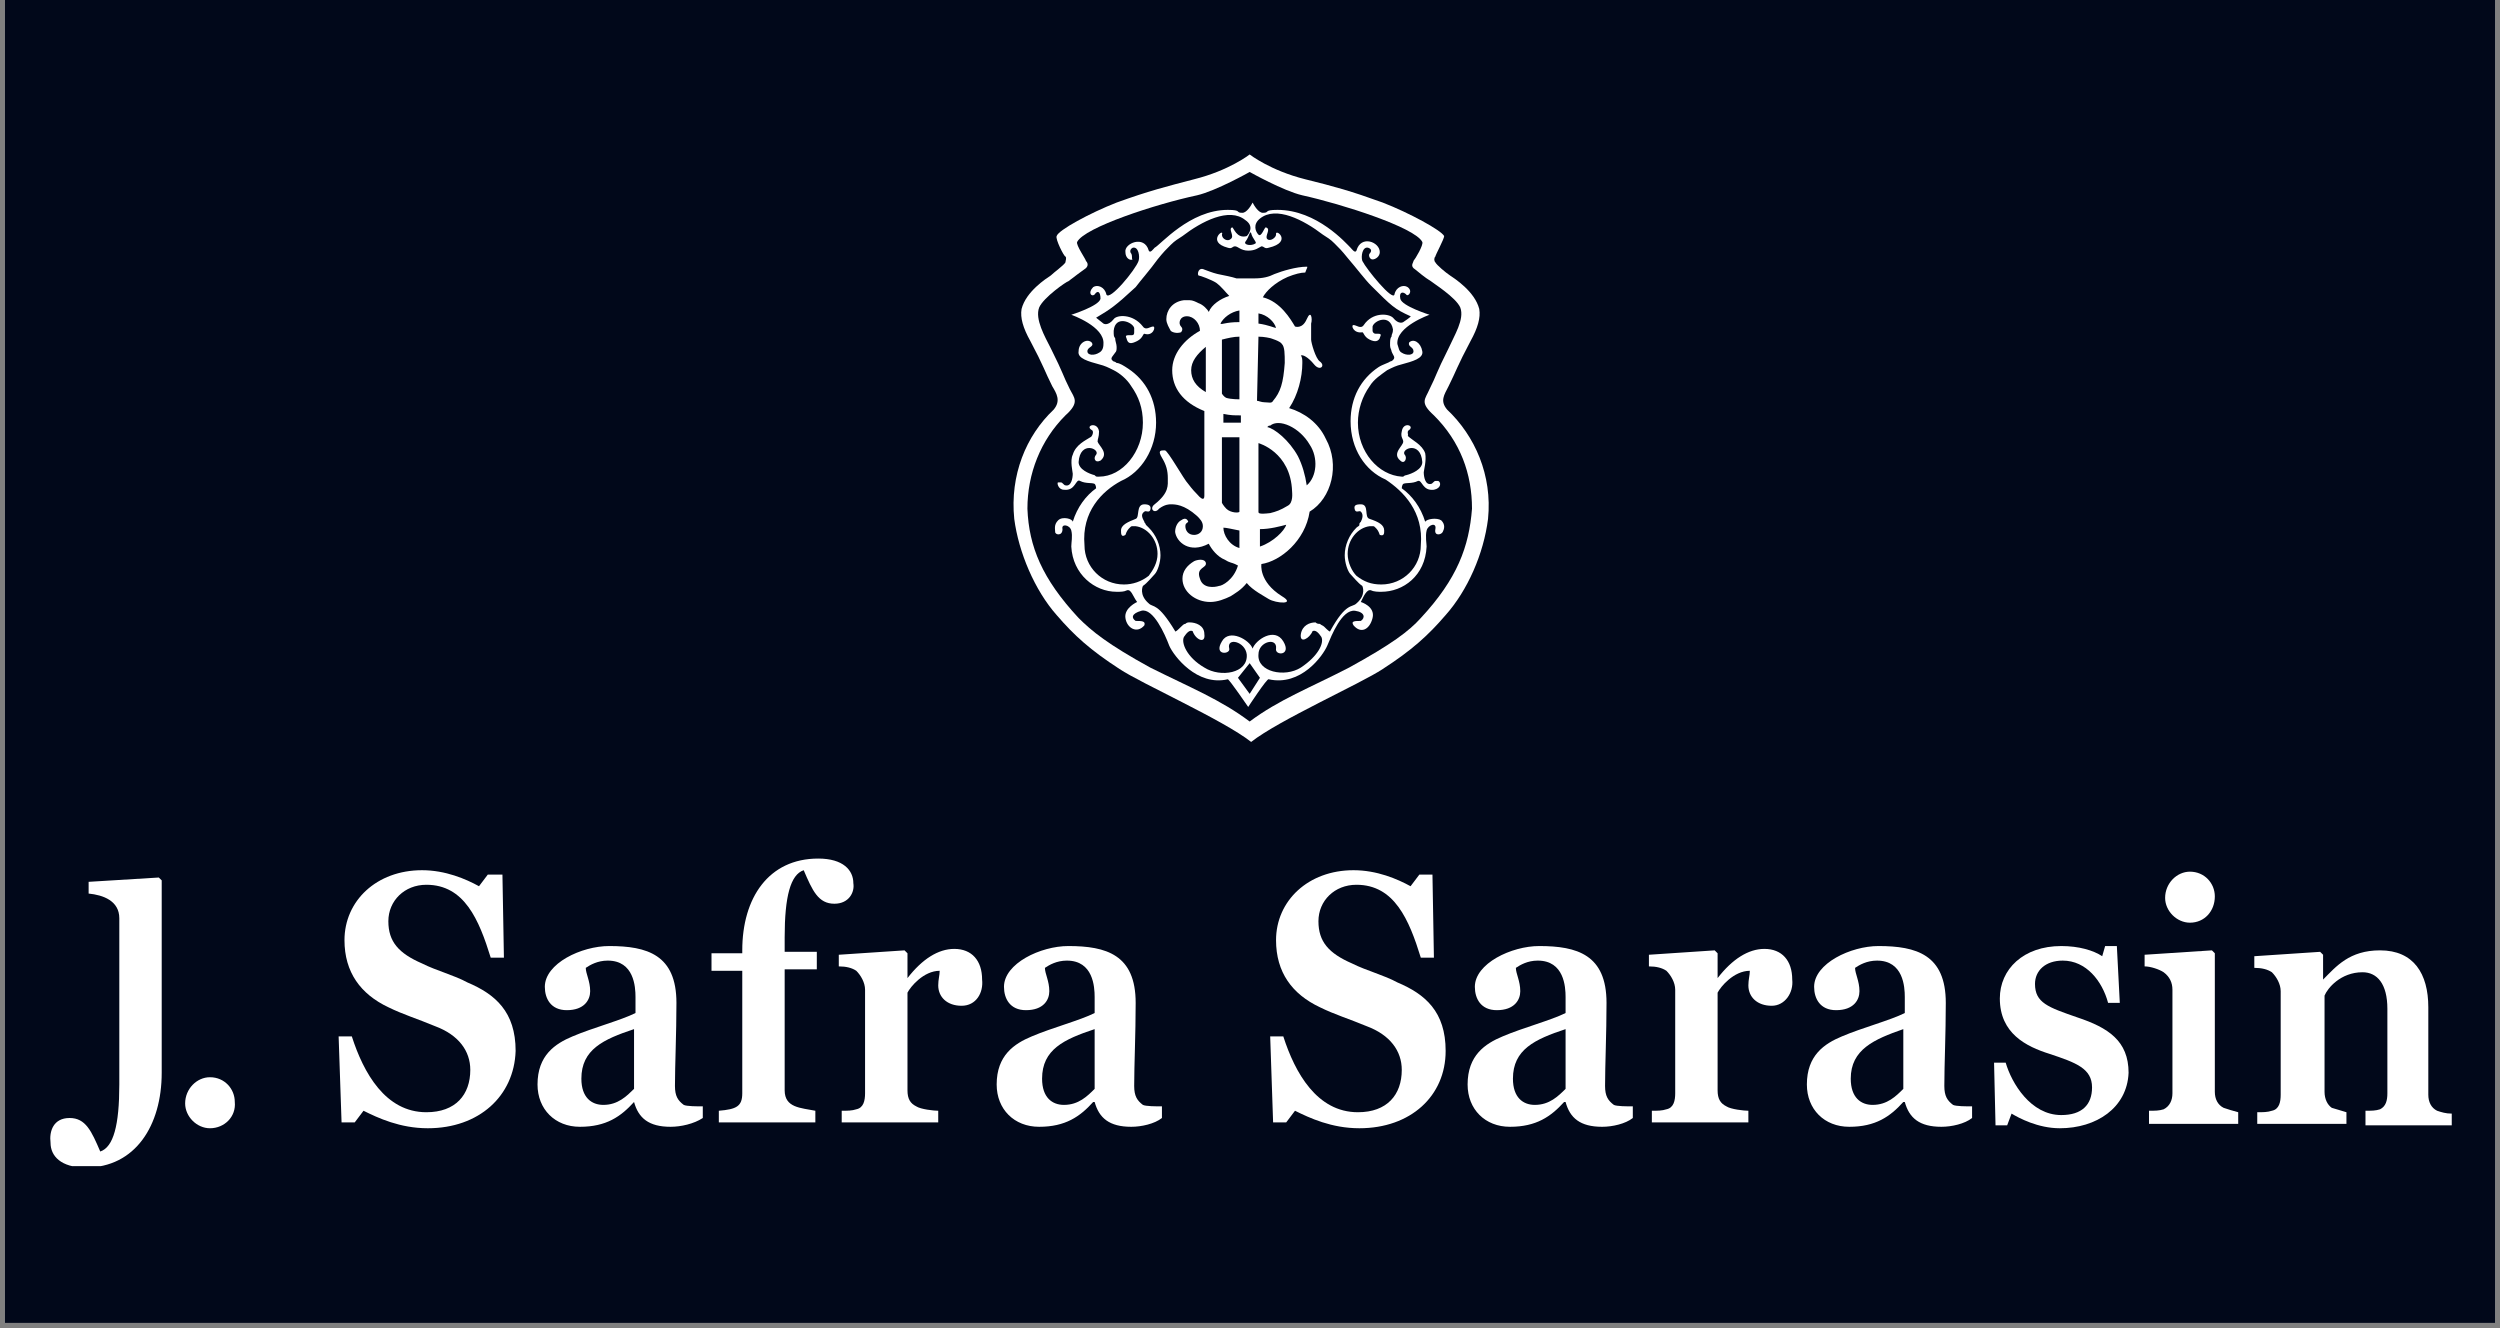 <?xml version="1.0" encoding="UTF-8"?>
<svg xmlns="http://www.w3.org/2000/svg" xmlns:xlink="http://www.w3.org/1999/xlink" width="160" zoomAndPan="magnify" viewBox="0 0 120 63.75" height="85" preserveAspectRatio="xMidYMid meet" version="1.0">
  <rect x="0" y="0" width="120" height="63.75" fill="#808080" stroke="none"/>
  <defs>
    <clipPath id="b8b3b1dd18">
      <path d="M 0.234 0 L 119.766 0 L 119.766 63.5 L 0.234 63.5 Z M 0.234 0 " clip-rule="nonzero"></path>
    </clipPath>
    <clipPath id="cc702c750f">
      <path d="M 48 7.414 L 72 7.414 L 72 36 L 48 36 Z M 48 7.414 " clip-rule="nonzero"></path>
    </clipPath>
    <clipPath id="af57b9b958">
      <path d="M 108 45 L 117.953 45 L 117.953 55 L 108 55 Z M 108 45 " clip-rule="nonzero"></path>
    </clipPath>
    <clipPath id="f0957489e8">
      <path d="M 2.156 42 L 8 42 L 8 55.973 L 2.156 55.973 Z M 2.156 42 " clip-rule="nonzero"></path>
    </clipPath>
  </defs>
  <g clip-path="url(#b8b3b1dd18)">
    <path fill="#ffffff" d="M 0.234 0 L 119.766 0 L 119.766 63.5 L 0.234 63.5 Z M 0.234 0 " fill-opacity="1" fill-rule="nonzero"></path>
    <path fill="#01081a" d="M 0.234 0 L 119.766 0 L 119.766 63.5 L 0.234 63.5 Z M 0.234 0 " fill-opacity="1" fill-rule="nonzero"></path>
  </g>
  <g clip-path="url(#cc702c750f)">
    <path fill="#ffffff" d="M 68.199 29.664 C 67.637 30.293 66.793 30.926 64.758 32.043 C 62.863 33.023 61.391 33.582 59.984 34.633 C 58.582 33.582 57.176 33.023 55.211 32.043 C 53.176 30.926 52.402 30.293 51.773 29.664 C 50.02 27.777 49.387 26.234 49.316 24.418 C 49.316 22.738 49.949 21.129 51.141 19.938 C 51.844 19.309 51.562 19.098 51.352 18.68 C 51 17.98 51.07 17.98 50.438 16.719 C 50.156 16.16 49.668 15.32 49.879 14.762 C 50.09 14.27 51.211 13.5 51.281 13.5 C 51.633 13.223 51.844 13.082 52.125 12.871 C 52.266 12.73 52.195 12.594 52.125 12.523 C 52.125 12.453 51.633 11.754 51.703 11.613 C 52.055 10.914 55.492 9.793 57.457 9.375 C 58.371 9.164 59.984 8.254 59.984 8.254 C 59.984 8.254 61.598 9.164 62.512 9.375 C 64.406 9.793 67.918 10.914 68.27 11.613 C 68.34 11.754 67.918 12.453 67.848 12.523 C 67.848 12.594 67.707 12.73 67.848 12.871 C 68.129 13.082 68.34 13.293 68.688 13.5 C 68.758 13.57 69.883 14.27 70.094 14.762 C 70.305 15.32 69.812 16.09 69.531 16.719 C 68.898 17.98 68.969 17.98 68.617 18.68 C 68.41 19.168 68.129 19.309 68.828 19.938 C 70.094 21.199 70.656 22.738 70.656 24.418 C 70.516 26.234 69.953 27.777 68.199 29.664 M 69.461 19.66 C 69.109 19.238 69.32 18.961 69.531 18.539 C 69.883 17.84 69.953 17.559 70.586 16.371 C 70.934 15.742 71.074 15.25 71.004 14.832 C 70.793 13.992 69.812 13.363 69.602 13.223 C 69.391 13.082 68.969 12.73 68.898 12.594 C 68.828 12.523 68.828 12.383 68.898 12.312 C 68.898 12.242 69.32 11.473 69.32 11.332 C 69.18 11.051 67.637 10.215 66.371 9.723 C 64.828 9.164 64.055 8.953 62.652 8.605 C 60.969 8.184 59.984 7.414 59.984 7.414 C 59.984 7.414 59.004 8.184 57.316 8.605 C 55.984 8.953 55.141 9.164 53.598 9.723 C 52.336 10.215 50.789 11.051 50.719 11.332 C 50.648 11.473 51.07 12.312 51.141 12.312 C 51.211 12.383 51.141 12.523 51.141 12.594 C 51.07 12.73 50.578 13.082 50.438 13.223 C 50.227 13.363 49.246 13.992 49.035 14.832 C 48.965 15.25 49.105 15.742 49.457 16.371 C 50.09 17.559 50.156 17.84 50.508 18.539 C 50.719 18.891 50.93 19.238 50.578 19.66 C 49.246 20.918 48.473 22.809 48.684 24.906 C 48.895 26.516 49.668 28.336 50.719 29.523 C 51.562 30.504 52.336 31.203 53.738 32.113 C 54.789 32.812 58.723 34.562 60.055 35.613 C 61.391 34.562 65.32 32.812 66.371 32.113 C 67.777 31.203 68.547 30.504 69.391 29.523 C 70.445 28.336 71.215 26.586 71.426 24.906 C 71.637 22.809 70.793 20.918 69.461 19.66 " fill-opacity="1" fill-rule="nonzero"></path>
  </g>
  <path fill="#ffffff" d="M 68.199 26.168 C 68.199 27.215 67.355 28.055 66.301 28.055 C 65.812 28.055 65.461 27.914 65.109 27.637 C 64.898 27.426 64.688 27.008 64.688 26.586 C 64.688 25.887 65.18 25.328 65.742 25.258 C 65.812 25.258 65.812 25.258 65.883 25.258 C 65.953 25.258 65.953 25.258 66.023 25.328 C 66.094 25.398 66.16 25.465 66.23 25.676 C 66.441 25.746 66.441 25.605 66.441 25.465 C 66.441 25.188 66.16 25.047 65.742 24.906 C 65.461 24.836 65.742 24.207 65.32 24.207 C 65.039 24.207 64.969 24.277 65.039 24.488 C 65.109 24.629 65.25 24.488 65.32 24.559 C 65.461 24.695 65.391 24.906 65.32 25.047 C 65.25 25.117 65.25 25.117 65.25 25.188 C 65.25 25.258 65.18 25.258 65.109 25.328 C 64.758 25.676 64.547 26.168 64.547 26.656 C 64.547 27.008 64.688 27.426 64.828 27.566 C 64.969 27.707 65.18 27.984 65.391 28.125 C 65.391 28.125 65.602 28.547 65.109 28.965 C 64.898 29.176 64.617 28.895 63.848 30.293 C 63.848 30.363 63.707 30.227 63.566 30.086 C 63.496 30.016 63.426 30.016 63.355 29.945 C 63.285 29.945 63.215 29.945 63.145 29.875 C 62.863 29.875 62.512 30.016 62.441 30.434 C 62.371 30.926 62.863 30.645 63.004 30.293 C 63.145 30.227 63.285 30.363 63.426 30.574 C 63.566 30.855 63.285 31.484 62.441 32.043 C 61.668 32.535 60.336 32.254 60.406 31.414 C 60.406 30.785 61.32 30.574 61.25 31.133 C 61.18 31.484 62.02 31.484 61.598 30.785 C 61.18 30.086 60.266 30.715 60.125 31.133 C 59.984 30.715 59.004 30.156 58.652 30.785 C 58.23 31.484 59.074 31.414 59.004 31.133 C 58.863 30.574 59.773 30.785 59.844 31.414 C 59.914 32.324 58.582 32.535 57.809 32.043 C 56.969 31.555 56.688 30.855 56.828 30.574 C 56.969 30.363 57.105 30.227 57.246 30.293 C 57.387 30.715 57.879 30.926 57.809 30.434 C 57.809 30.016 57.387 29.875 57.105 29.875 C 57.035 29.875 56.969 29.875 56.898 29.945 C 56.828 29.945 56.758 30.016 56.688 30.086 C 56.547 30.227 56.406 30.363 56.406 30.293 C 55.562 28.895 55.352 29.176 55.141 28.965 C 54.652 28.547 54.859 28.125 54.859 28.125 C 55.07 27.984 55.281 27.707 55.422 27.566 C 55.562 27.426 55.703 27.008 55.703 26.656 C 55.703 26.168 55.492 25.676 55.141 25.328 C 55.141 25.328 55.07 25.258 55 25.188 C 55 25.117 54.93 25.117 54.93 25.047 C 54.859 24.906 54.719 24.695 54.93 24.559 C 55 24.488 55.141 24.629 55.211 24.488 C 55.281 24.277 55.141 24.207 54.93 24.207 C 54.512 24.207 54.719 24.836 54.512 24.906 C 54.16 25.047 53.809 25.188 53.809 25.465 C 53.809 25.605 53.809 25.816 54.02 25.676 C 54.09 25.465 54.16 25.398 54.23 25.328 C 54.301 25.258 54.301 25.258 54.371 25.258 C 54.441 25.258 54.441 25.258 54.512 25.258 C 55.07 25.328 55.562 25.887 55.562 26.586 C 55.562 27.008 55.352 27.355 55.141 27.637 C 54.789 27.914 54.371 28.055 53.949 28.055 C 52.895 28.055 52.055 27.215 52.055 26.168 C 51.914 24.559 52.895 23.578 53.809 23.086 C 54.789 22.668 55.492 21.547 55.492 20.289 C 55.492 19.168 55 18.258 54.16 17.699 C 53.949 17.559 53.738 17.422 53.598 17.422 C 53.527 17.352 53.457 17.352 53.457 17.352 C 53.246 17.211 53.387 17.141 53.527 16.93 C 53.598 16.859 53.598 16.789 53.598 16.648 C 53.598 16.512 53.527 16.371 53.527 16.23 C 53.457 16.16 53.457 16.09 53.457 15.879 C 53.527 15.109 54.371 15.461 54.441 15.742 C 54.441 15.812 54.441 15.879 54.441 15.949 C 54.441 16.09 54.371 16.09 54.301 16.09 C 54.23 16.09 54.23 16.09 54.16 16.09 C 53.949 16.09 54.09 16.23 54.09 16.301 C 54.16 16.512 54.301 16.512 54.582 16.371 C 54.859 16.23 54.859 16.02 54.93 16.02 C 55.352 16.16 55.492 15.672 55.352 15.672 C 55.211 15.672 55 15.879 54.859 15.672 C 54.371 15.043 53.598 15.109 53.457 15.32 C 53.176 15.672 52.965 15.531 52.965 15.531 C 52.965 15.531 52.613 15.25 52.613 15.25 C 53.316 14.832 53.527 14.691 54.512 13.781 C 54.719 13.5 55.211 12.941 55.562 12.453 C 55.844 12.102 55.984 11.961 56.195 11.754 C 56.406 11.543 56.547 11.473 56.758 11.332 C 57.668 10.633 59.004 9.934 59.773 10.562 C 60.195 10.844 59.984 11.191 59.844 11.332 C 59.352 11.473 59.215 10.914 59.145 10.914 C 58.934 10.984 59.281 11.332 59.074 11.473 C 58.934 11.613 58.652 11.473 58.652 11.262 C 58.793 10.914 57.879 11.613 58.934 11.891 C 59.145 11.961 59.145 11.824 59.281 11.824 C 59.422 11.824 59.562 12.031 59.914 12.031 C 60.266 12.031 60.406 11.891 60.547 11.824 C 60.688 11.824 60.688 11.961 60.898 11.891 C 62.09 11.613 61.18 10.914 61.25 11.262 C 61.25 11.402 60.969 11.613 60.828 11.473 C 60.688 11.332 61.039 10.984 60.758 10.914 C 60.688 10.914 60.547 11.402 60.406 11.262 C 60.266 11.121 60.125 10.773 60.477 10.492 C 61.25 9.863 62.582 10.562 63.496 11.262 C 63.707 11.402 63.848 11.473 64.055 11.684 C 64.266 11.891 64.406 12.031 64.688 12.383 C 65.109 12.871 65.531 13.434 65.812 13.711 C 66.793 14.691 66.934 14.832 67.707 15.18 C 67.777 15.18 67.355 15.461 67.355 15.461 C 67.355 15.461 67.145 15.602 66.863 15.25 C 66.652 15.043 65.883 14.973 65.461 15.602 C 65.32 15.812 65.109 15.602 64.969 15.602 C 64.828 15.602 64.969 16.02 65.391 15.949 C 65.461 15.949 65.461 16.16 65.742 16.301 C 66.023 16.441 66.16 16.371 66.23 16.23 C 66.23 16.16 66.371 16.02 66.16 16.02 C 66.16 16.02 66.094 16.02 66.023 16.02 C 65.953 16.02 65.883 15.949 65.883 15.879 C 65.883 15.812 65.883 15.812 65.883 15.672 C 65.953 15.391 66.723 15.043 66.863 15.812 C 66.863 16.02 66.793 16.02 66.793 16.16 C 66.723 16.23 66.723 16.371 66.723 16.582 C 66.723 16.719 66.793 16.789 66.793 16.859 C 66.863 17.07 67.004 17.141 66.863 17.281 C 66.863 17.281 66.793 17.352 66.723 17.352 C 66.652 17.422 66.371 17.488 66.16 17.629 C 65.32 18.191 64.828 19.098 64.828 20.219 C 64.828 21.547 65.531 22.598 66.512 23.02 C 67.355 23.578 68.34 24.559 68.199 26.168 M 59.984 33.305 L 59.422 32.535 L 59.984 31.832 L 60.477 32.535 Z M 59.773 11.613 C 59.984 11.332 59.984 11.051 60.055 11.191 C 60.125 11.473 60.336 11.613 60.266 11.684 C 60.055 11.824 59.703 11.754 59.773 11.613 M 69.18 24.977 C 68.969 24.836 68.477 24.906 68.41 25.047 C 68.199 24.348 67.777 23.789 67.285 23.438 C 67.285 23.438 67.285 23.297 67.355 23.227 C 67.496 23.156 67.777 23.227 68.059 23.086 C 68.27 23.02 68.27 23.578 68.828 23.508 C 69.18 23.438 69.18 23.156 69.039 23.086 C 69.039 23.086 68.969 23.086 68.969 23.086 C 68.969 23.086 68.969 23.086 68.898 23.086 C 68.828 23.086 68.758 23.227 68.688 23.227 C 68.41 23.297 68.34 22.879 68.34 22.668 C 68.34 22.598 68.477 22.109 68.41 21.758 C 68.27 21.34 67.777 21.129 67.566 20.918 C 67.637 20.918 67.496 20.707 67.637 20.641 C 67.918 20.43 67.355 20.219 67.285 20.707 C 67.215 20.988 67.355 21.059 67.355 21.199 C 67.355 21.41 66.793 21.758 67.215 22.109 C 67.426 22.316 67.566 21.969 67.426 21.828 C 67.215 21.547 68.199 21.129 68.27 22.18 C 68.27 22.527 67.777 22.738 67.496 22.809 C 67.426 22.809 67.355 22.879 67.355 22.879 C 67.285 22.879 67.285 22.879 67.285 22.879 C 66.16 22.809 65.18 21.688 65.18 20.289 C 65.18 19.66 65.391 19.031 65.742 18.539 C 65.953 18.191 66.301 17.98 66.582 17.77 C 66.863 17.629 67.004 17.559 67.285 17.488 C 67.777 17.352 68.34 17.211 68.27 16.859 C 68.199 16.441 67.848 16.23 67.637 16.441 C 67.566 16.648 67.848 16.648 67.848 16.859 C 67.848 17.07 67.496 17.07 67.285 16.93 C 67.145 16.859 67.145 16.719 67.074 16.512 C 67.004 15.672 68.617 15.109 68.617 15.109 C 68.617 15.109 67.285 14.691 67.215 14.34 C 67.145 13.992 67.355 13.992 67.496 14.133 C 67.566 14.27 67.848 13.992 67.566 13.781 C 67.355 13.641 67.004 13.781 66.934 14.133 C 66.863 14.48 65.602 12.941 65.391 12.523 C 65.32 12.312 65.391 11.824 65.672 11.891 C 65.883 11.961 65.812 12.102 65.742 12.172 C 65.672 12.242 65.742 12.453 65.883 12.453 C 66.023 12.453 66.23 12.312 66.23 12.102 C 66.23 11.613 65.32 11.262 65.109 12.031 C 65.039 12.172 64.898 11.961 64.828 11.891 C 64.617 11.684 63.215 10.074 61.32 10.074 C 60.617 10.074 60.969 10.215 60.617 10.215 C 60.406 10.215 60.195 9.863 60.125 9.723 C 60.055 9.863 59.844 10.215 59.633 10.215 C 59.281 10.215 59.633 10.074 58.934 10.074 C 57.105 10.074 55.703 11.754 55.422 11.891 C 55.352 11.961 55.211 12.172 55.141 12.031 C 54.93 11.262 53.949 11.684 54.02 12.102 C 54.02 12.383 54.23 12.523 54.371 12.453 C 54.301 12.453 54.371 12.312 54.301 12.172 C 54.23 12.102 54.23 11.961 54.371 11.891 C 54.652 11.824 54.719 12.312 54.652 12.523 C 54.512 12.941 53.246 14.48 53.105 14.133 C 53.035 13.781 52.684 13.641 52.473 13.781 C 52.195 14.062 52.402 14.27 52.543 14.133 C 52.684 13.922 52.824 13.992 52.824 14.34 C 52.754 14.691 51.422 15.109 51.422 15.109 C 51.422 15.109 53.035 15.672 52.965 16.512 C 52.965 16.719 52.895 16.859 52.754 16.93 C 52.543 17.07 52.195 17.07 52.195 16.859 C 52.195 16.648 52.543 16.648 52.402 16.441 C 52.195 16.23 51.773 16.441 51.773 16.859 C 51.703 17.211 52.266 17.352 52.754 17.488 C 53.035 17.559 53.176 17.629 53.457 17.77 C 53.738 17.91 54.09 18.191 54.301 18.539 C 54.652 19.031 54.859 19.59 54.859 20.289 C 54.859 21.688 53.879 22.879 52.754 22.879 C 52.684 22.879 52.684 22.879 52.684 22.879 C 52.613 22.879 52.613 22.879 52.543 22.809 C 52.266 22.738 51.773 22.527 51.773 22.18 C 51.844 21.129 52.824 21.547 52.613 21.828 C 52.473 21.969 52.543 22.246 52.824 22.109 C 53.246 21.758 52.754 21.41 52.684 21.199 C 52.684 21.059 52.754 20.988 52.754 20.707 C 52.684 20.219 52.055 20.43 52.402 20.641 C 52.543 20.707 52.402 20.988 52.336 20.988 C 52.125 21.129 51.633 21.34 51.492 21.828 C 51.352 22.109 51.492 22.668 51.492 22.738 C 51.492 22.949 51.422 23.367 51.141 23.297 C 51.07 23.297 51 23.156 50.93 23.156 C 50.93 23.156 50.93 23.156 50.859 23.156 C 50.859 23.156 50.789 23.156 50.789 23.156 C 50.719 23.156 50.789 23.508 51.07 23.508 C 51.633 23.578 51.633 22.949 51.844 23.086 C 52.125 23.227 52.402 23.156 52.543 23.227 C 52.613 23.297 52.613 23.438 52.613 23.438 C 52.125 23.789 51.703 24.348 51.492 25.047 C 51.492 24.906 51 24.766 50.789 24.977 C 50.578 25.188 50.648 25.398 50.648 25.535 C 50.648 25.676 51 25.746 51 25.398 C 50.93 25.117 51.352 25.188 51.422 25.465 C 51.492 25.746 51.422 26.027 51.422 26.234 C 51.492 27.566 52.543 28.406 53.598 28.406 C 53.809 28.406 53.949 28.406 54.09 28.336 C 54.301 28.266 54.371 28.617 54.582 28.895 C 54.582 28.895 53.949 29.176 54.02 29.664 C 54.09 30.156 54.582 30.434 54.93 30.016 C 55 29.805 54.789 29.805 54.512 29.805 C 54.301 29.664 54.301 29.453 54.789 29.316 C 55.352 29.176 55.914 30.434 56.125 30.996 C 56.336 31.484 57.457 32.953 58.934 32.605 C 59.004 32.605 59.914 33.934 59.914 33.934 C 59.914 33.934 60.828 32.535 60.898 32.605 C 62.441 32.953 63.496 31.484 63.707 30.996 C 63.914 30.504 64.406 29.246 65.039 29.316 C 65.531 29.387 65.531 29.664 65.32 29.805 C 65.039 29.805 64.828 29.805 64.969 30.016 C 65.32 30.434 65.742 30.227 65.883 29.664 C 66.023 29.105 65.32 28.895 65.32 28.895 C 65.461 28.617 65.602 28.266 65.812 28.336 C 65.953 28.406 66.16 28.406 66.301 28.406 C 67.355 28.406 68.41 27.637 68.477 26.234 C 68.477 26.098 68.41 25.746 68.477 25.465 C 68.547 25.188 68.969 25.047 68.898 25.398 C 68.828 25.746 69.18 25.676 69.25 25.535 C 69.32 25.398 69.391 25.188 69.18 24.977 " fill-opacity="1" fill-rule="nonzero"></path>
  <path fill="#ffffff" d="M 63.637 21.059 C 63.285 20.289 62.582 19.801 61.879 19.59 C 62.301 18.961 62.512 18.121 62.512 17.422 C 62.512 17.281 62.512 17.141 62.441 17.07 C 62.512 17 62.793 17.141 63.074 17.488 C 63.355 17.84 63.637 17.559 63.355 17.352 C 63.145 17.211 62.934 16.441 62.934 16.301 C 62.934 16.16 62.934 15.672 62.934 15.531 C 63.004 15.32 62.934 14.832 62.723 15.32 C 62.512 15.812 62.16 15.672 62.16 15.672 C 61.949 15.32 61.461 14.48 60.617 14.27 C 60.758 13.992 61.18 13.57 61.809 13.293 C 62.16 13.152 62.441 13.082 62.652 13.082 C 62.723 12.871 62.793 12.801 62.723 12.801 C 62.23 12.801 61.531 13.012 61.18 13.152 C 60.898 13.293 60.617 13.363 60.195 13.363 C 59.914 13.363 59.633 13.363 59.352 13.363 C 59.145 13.293 58.793 13.223 58.441 13.152 C 58.16 13.082 58.02 13.012 57.809 12.941 C 57.527 12.801 57.457 13.152 57.527 13.223 C 57.598 13.223 58.16 13.434 58.371 13.57 C 58.652 13.781 58.793 13.992 59.004 14.203 C 58.582 14.34 58.16 14.621 58.02 14.973 C 57.949 14.832 57.738 14.621 57.527 14.551 C 57.387 14.48 57.246 14.41 57.105 14.41 C 56.969 14.41 56.898 14.41 56.828 14.41 C 56.266 14.48 55.984 14.902 55.984 15.32 C 55.984 15.531 56.125 15.742 56.195 15.879 C 56.266 15.949 56.477 16.02 56.688 15.949 C 56.688 15.949 56.828 15.812 56.688 15.672 C 56.547 15.531 56.617 15.18 56.969 15.18 C 57.316 15.18 57.598 15.531 57.598 15.879 C 56.828 16.301 56.266 17 56.266 17.77 C 56.266 18.609 56.758 19.309 57.809 19.73 L 57.809 23.789 C 57.809 23.855 57.809 24.137 57.457 23.719 C 57.387 23.648 57.246 23.508 57.035 23.227 C 56.828 23.02 56.055 21.617 55.914 21.617 C 55.703 21.617 55.562 21.617 55.773 21.969 C 55.984 22.316 56.055 22.598 56.055 22.949 C 56.055 23.297 56.125 23.648 55.422 24.207 C 55.141 24.418 55.422 24.695 55.633 24.418 C 55.914 24.207 56.125 24.207 56.195 24.207 C 56.406 24.207 56.828 24.207 57.457 24.766 C 57.598 24.906 57.738 25.047 57.738 25.258 C 57.738 25.535 57.527 25.676 57.316 25.676 C 57.035 25.676 56.898 25.465 56.898 25.258 C 56.898 25.117 56.969 25.117 57.035 25.047 C 57.035 25.047 56.969 24.766 56.688 24.977 C 56.547 25.047 56.406 25.258 56.406 25.535 C 56.477 26.027 57.105 26.586 58.02 26.098 C 58.16 26.375 58.441 26.727 58.793 26.867 C 59.004 27.008 59.145 27.008 59.281 27.074 C 59.422 27.145 59.422 27.145 59.422 27.145 C 59.215 27.844 58.652 28.125 58.512 28.125 C 58.301 28.195 57.738 28.266 57.598 27.777 C 57.387 27.215 57.949 27.285 57.879 27.008 C 57.809 26.797 57.457 26.867 57.316 26.938 C 56.969 27.145 56.758 27.426 56.758 27.777 C 56.758 28.406 57.387 28.895 58.09 28.895 C 58.441 28.895 58.793 28.754 59.074 28.617 C 59.281 28.477 59.562 28.336 59.844 27.984 C 60.125 28.336 60.688 28.617 60.898 28.754 C 61.25 28.965 62.23 29.035 61.531 28.617 C 60.406 27.914 60.547 27.074 60.547 27.074 C 61.461 26.938 62.652 25.957 62.863 24.559 C 63.914 23.926 64.336 22.316 63.637 21.059 M 57.879 18.82 C 57.387 18.539 57.176 18.191 57.176 17.77 C 57.176 17.352 57.457 17 57.879 16.648 Z M 59.492 14.902 L 59.492 15.461 C 58.793 15.461 58.652 15.602 58.582 15.531 C 58.723 15.25 59.074 14.973 59.492 14.902 M 59.492 16.16 L 59.492 19.168 C 59.492 19.168 59.074 19.168 58.863 19.098 C 58.723 19.031 58.652 18.891 58.652 18.891 L 58.652 16.301 C 58.934 16.23 59.215 16.16 59.492 16.16 M 59.492 26.305 C 59.004 26.168 58.723 25.676 58.723 25.328 C 58.863 25.328 59.145 25.398 59.492 25.465 Z M 59.492 24.559 C 59.492 24.629 59.074 24.629 58.863 24.418 C 58.723 24.277 58.652 24.137 58.652 24.137 L 58.652 20.988 L 59.492 20.988 Z M 59.562 20.289 L 58.723 20.289 L 58.723 19.867 C 59.074 19.938 59.215 19.938 59.562 19.938 Z M 60.406 15.043 C 60.828 15.109 61.18 15.461 61.25 15.742 C 61.18 15.742 60.898 15.602 60.406 15.531 Z M 60.406 16.16 C 60.688 16.16 60.969 16.23 60.969 16.23 C 60.969 16.23 61.461 16.371 61.531 16.512 C 61.668 16.648 61.668 17 61.668 17.422 C 61.598 18.398 61.461 18.82 61.109 19.238 C 61.039 19.379 60.898 19.309 60.688 19.309 C 60.547 19.309 60.406 19.238 60.336 19.238 Z M 60.477 26.234 L 60.477 25.398 C 60.969 25.398 61.461 25.258 61.738 25.188 C 61.668 25.465 61.109 26.027 60.477 26.234 M 61.809 24.277 C 61.461 24.488 61.25 24.559 60.969 24.629 C 60.406 24.695 60.406 24.629 60.406 24.559 L 60.406 21.27 C 60.406 21.27 61.949 21.688 62.02 23.578 C 62.02 23.648 62.09 24.137 61.809 24.277 M 62.723 23.297 C 62.652 22.809 62.512 22.316 62.301 21.898 C 61.879 21.129 61.18 20.57 60.828 20.5 C 60.898 20.43 60.898 20.43 60.969 20.43 C 61.391 20.078 62.371 20.5 62.863 21.34 C 63.285 21.969 63.215 22.879 62.723 23.297 " fill-opacity="1" fill-rule="nonzero"></path>
  <path fill="#ffffff" d="M 20.535 54.156 C 19.203 54.156 18.148 53.664 17.449 53.316 L 17.027 53.875 L 16.395 53.875 L 16.254 49.746 L 16.887 49.746 C 17.449 51.496 18.5 53.387 20.465 53.387 C 21.871 53.387 22.574 52.547 22.574 51.355 C 22.574 50.445 22.012 49.676 20.887 49.258 C 20.047 48.906 19.344 48.695 18.641 48.348 C 17.309 47.719 16.535 46.668 16.535 45.129 C 16.535 43.238 18.078 41.77 20.258 41.77 C 21.379 41.77 22.363 42.191 22.992 42.539 L 23.414 41.98 L 24.117 41.98 L 24.188 45.969 L 23.555 45.969 C 22.992 44.148 22.293 42.469 20.465 42.469 C 19.414 42.469 18.641 43.238 18.641 44.219 C 18.641 45.199 19.133 45.758 20.258 46.246 C 20.957 46.598 21.801 46.809 22.434 47.156 C 23.766 47.719 24.75 48.559 24.75 50.445 C 24.68 52.613 22.992 54.156 20.535 54.156 " fill-opacity="1" fill-rule="nonzero"></path>
  <path fill="#ffffff" d="M 32.188 54.086 C 31.137 54.086 30.645 53.664 30.434 52.895 C 29.801 53.594 29.102 54.086 27.836 54.086 C 26.645 54.086 25.801 53.246 25.801 52.055 C 25.801 50.656 26.645 50.098 27.484 49.746 C 28.469 49.328 29.801 48.977 30.504 48.625 L 30.504 47.855 C 30.504 47.367 30.434 46.109 29.172 46.109 C 28.68 46.109 28.328 46.316 28.117 46.457 C 28.117 46.738 28.328 47.086 28.328 47.578 C 28.328 47.996 28.047 48.488 27.207 48.488 C 26.434 48.488 26.152 47.926 26.152 47.367 C 26.152 46.246 27.906 45.41 29.242 45.41 C 31.066 45.41 32.469 45.828 32.469 48.137 C 32.469 49.605 32.398 51.145 32.398 52.125 C 32.398 52.613 32.539 52.824 32.82 53.035 C 32.961 53.105 33.453 53.105 33.734 53.105 L 33.734 53.664 C 33.312 53.945 32.68 54.086 32.188 54.086 M 27.906 51.777 C 27.906 52.684 28.398 53.035 28.961 53.035 C 29.66 53.035 30.082 52.613 30.434 52.266 L 30.434 49.398 C 28.961 49.887 27.906 50.375 27.906 51.777 " fill-opacity="1" fill-rule="nonzero"></path>
  <path fill="#ffffff" d="M 40.051 43.379 C 39.277 43.379 38.996 42.75 38.578 41.77 C 37.945 41.98 37.664 43.027 37.664 44.988 L 37.664 45.688 L 39.207 45.688 L 39.207 46.527 L 37.664 46.527 L 37.664 52.336 C 37.664 53.176 38.438 53.176 39.137 53.316 L 39.137 53.875 L 34.504 53.875 L 34.504 53.316 C 35.348 53.246 35.629 53.105 35.629 52.477 L 35.629 46.598 L 34.152 46.598 L 34.152 45.758 L 35.629 45.758 L 35.629 45.617 C 35.629 43.098 36.891 41.211 39.277 41.211 C 40.473 41.211 40.961 41.77 40.961 42.398 C 41.031 42.82 40.754 43.379 40.051 43.379 " fill-opacity="1" fill-rule="nonzero"></path>
  <path fill="#ffffff" d="M 85.043 48.277 C 84.344 48.277 83.922 47.855 83.922 47.297 C 83.922 47.02 83.992 46.809 83.992 46.598 C 83.219 46.598 82.586 47.367 82.445 47.648 L 82.445 52.336 C 82.445 52.754 82.586 52.965 82.867 53.105 C 83.078 53.246 83.711 53.316 83.922 53.316 L 83.922 53.875 L 79.289 53.875 L 79.289 53.316 C 79.57 53.316 79.781 53.316 79.988 53.246 C 80.34 53.176 80.41 52.824 80.41 52.477 L 80.41 47.508 C 80.41 47.156 80.199 46.809 79.988 46.598 C 79.781 46.457 79.5 46.387 79.148 46.387 L 79.148 45.828 L 82.305 45.617 L 82.445 45.758 L 82.445 46.949 C 83.148 46.039 83.922 45.547 84.691 45.547 C 85.535 45.547 86.027 46.109 86.027 47.02 C 86.098 47.648 85.676 48.277 85.043 48.277 " fill-opacity="1" fill-rule="nonzero"></path>
  <path fill="#ffffff" d="M 93.188 54.086 C 92.133 54.086 91.641 53.664 91.43 52.895 L 91.359 52.895 C 90.73 53.594 90.027 54.086 88.766 54.086 C 87.57 54.086 86.73 53.246 86.73 52.055 C 86.73 50.656 87.57 50.098 88.414 49.746 C 89.395 49.328 90.73 48.977 91.43 48.625 L 91.43 47.855 C 91.43 47.367 91.359 46.109 90.098 46.109 C 89.605 46.109 89.254 46.316 89.043 46.457 C 89.043 46.738 89.254 47.086 89.254 47.578 C 89.254 47.996 88.977 48.488 88.133 48.488 C 87.359 48.488 87.078 47.926 87.078 47.367 C 87.078 46.246 88.836 45.41 90.168 45.41 C 91.992 45.41 93.398 45.828 93.398 48.137 C 93.398 49.605 93.328 51.145 93.328 52.125 C 93.328 52.613 93.469 52.824 93.746 53.035 C 93.887 53.105 94.379 53.105 94.66 53.105 L 94.66 53.664 C 94.309 53.945 93.676 54.086 93.188 54.086 M 88.836 51.777 C 88.836 52.684 89.324 53.035 89.887 53.035 C 90.59 53.035 91.012 52.613 91.359 52.266 L 91.359 49.398 C 89.957 49.887 88.836 50.375 88.836 51.777 " fill-opacity="1" fill-rule="nonzero"></path>
  <path fill="#ffffff" d="M 98.871 54.156 C 97.82 54.156 96.906 53.664 96.555 53.453 L 96.344 54.016 L 95.785 54.016 L 95.715 51.008 L 96.273 51.008 C 96.555 51.984 97.469 53.523 98.941 53.523 C 99.926 53.523 100.418 53.035 100.418 52.195 C 100.418 51.285 99.645 51.008 98.379 50.586 C 97.258 50.234 95.992 49.605 95.992 47.926 C 95.992 46.527 97.117 45.41 98.941 45.41 C 99.785 45.41 100.484 45.617 100.906 45.898 L 101.047 45.41 L 101.609 45.41 L 101.75 48.137 L 101.188 48.137 C 100.906 47.086 100.137 46.109 99.012 46.109 C 98.172 46.109 97.68 46.598 97.68 47.227 C 97.68 48.137 98.309 48.348 99.715 48.836 C 101.188 49.328 102.172 49.957 102.172 51.496 C 102.102 53.176 100.625 54.156 98.871 54.156 " fill-opacity="1" fill-rule="nonzero"></path>
  <g clip-path="url(#af57b9b958)">
    <path fill="#ffffff" d="M 113.543 53.875 L 113.543 53.316 C 113.824 53.316 114.035 53.316 114.242 53.246 C 114.523 53.105 114.594 52.824 114.594 52.477 L 114.594 48.418 C 114.594 47.227 114.105 46.668 113.402 46.668 C 112.348 46.668 111.719 47.438 111.578 47.789 L 111.578 52.406 C 111.578 52.754 111.719 53.035 111.926 53.176 C 112.137 53.246 112.418 53.316 112.629 53.387 L 112.629 53.945 L 108.348 53.945 L 108.348 53.387 C 108.629 53.387 108.84 53.387 109.051 53.316 C 109.402 53.246 109.473 52.895 109.473 52.547 L 109.473 47.578 C 109.473 47.227 109.262 46.879 109.051 46.668 C 108.84 46.527 108.559 46.457 108.207 46.457 L 108.207 45.898 L 111.367 45.688 L 111.508 45.828 L 111.508 47.02 C 112.137 46.387 112.77 45.617 114.242 45.617 C 115.859 45.617 116.559 46.738 116.559 48.348 L 116.559 52.547 C 116.559 52.895 116.699 53.176 116.98 53.316 C 117.191 53.387 117.402 53.453 117.684 53.453 L 117.684 54.016 L 113.543 54.016 Z M 113.543 53.875 " fill-opacity="1" fill-rule="nonzero"></path>
  </g>
  <g clip-path="url(#f0957489e8)">
    <path fill="#ffffff" d="M 3.34 53.664 C 4.113 53.664 4.391 54.293 4.812 55.273 C 5.445 55.062 5.727 54.016 5.727 52.055 L 5.727 44.078 C 5.727 43.238 4.953 42.961 4.254 42.891 L 4.254 42.328 L 7.621 42.121 L 7.762 42.258 L 7.762 51.496 C 7.762 54.016 6.5 56.043 4.113 56.043 C 2.918 56.043 2.426 55.484 2.426 54.855 C 2.355 54.293 2.566 53.664 3.34 53.664 " fill-opacity="1" fill-rule="nonzero"></path>
  </g>
  <path fill="#ffffff" d="M 103.152 53.875 L 103.152 53.316 C 103.434 53.316 103.645 53.316 103.855 53.246 C 104.137 53.105 104.277 52.824 104.277 52.477 L 104.277 47.508 C 104.277 47.156 104.137 46.879 103.855 46.668 C 103.645 46.527 103.223 46.387 102.941 46.387 L 102.941 45.828 L 106.172 45.617 L 106.312 45.758 L 106.312 52.406 C 106.312 52.754 106.453 53.035 106.734 53.176 C 106.945 53.246 107.156 53.316 107.434 53.387 L 107.434 53.945 L 103.152 53.945 Z M 103.152 53.875 " fill-opacity="1" fill-rule="nonzero"></path>
  <path fill="#ffffff" d="M 105.117 44.289 C 104.488 44.289 103.926 43.73 103.926 43.098 C 103.926 42.398 104.488 41.84 105.117 41.84 C 105.82 41.84 106.312 42.398 106.312 43.027 C 106.312 43.73 105.82 44.289 105.117 44.289 " fill-opacity="1" fill-rule="nonzero"></path>
  <path fill="#ffffff" d="M 10.078 54.156 C 9.445 54.156 8.887 53.594 8.887 52.965 C 8.887 52.266 9.445 51.707 10.078 51.707 C 10.781 51.707 11.27 52.266 11.27 52.895 C 11.34 53.594 10.781 54.156 10.078 54.156 " fill-opacity="1" fill-rule="nonzero"></path>
  <path fill="#ffffff" d="M 65.25 54.156 C 63.914 54.156 62.863 53.664 62.16 53.316 L 61.738 53.875 L 61.109 53.875 L 60.969 49.746 L 61.598 49.746 C 62.16 51.496 63.215 53.387 65.18 53.387 C 66.582 53.387 67.285 52.547 67.285 51.355 C 67.285 50.445 66.723 49.676 65.602 49.258 C 64.758 48.906 64.055 48.695 63.355 48.348 C 62.02 47.719 61.25 46.668 61.25 45.129 C 61.25 43.238 62.793 41.77 64.969 41.77 C 66.094 41.77 67.074 42.191 67.707 42.539 L 68.129 41.98 L 68.758 41.98 L 68.828 45.969 L 68.199 45.969 C 67.637 44.148 66.934 42.469 65.109 42.469 C 64.055 42.469 63.285 43.238 63.285 44.219 C 63.285 45.199 63.777 45.758 64.898 46.246 C 65.602 46.598 66.441 46.809 67.074 47.156 C 68.41 47.719 69.391 48.559 69.391 50.445 C 69.391 52.613 67.707 54.156 65.25 54.156 " fill-opacity="1" fill-rule="nonzero"></path>
  <path fill="#ffffff" d="M 76.902 54.086 C 75.848 54.086 75.355 53.664 75.148 52.895 L 75.078 52.895 C 74.445 53.594 73.742 54.086 72.48 54.086 C 71.285 54.086 70.445 53.246 70.445 52.055 C 70.445 50.656 71.285 50.098 72.129 49.746 C 73.109 49.328 74.445 48.977 75.148 48.625 L 75.148 47.855 C 75.148 47.367 75.078 46.109 73.812 46.109 C 73.32 46.109 72.973 46.316 72.762 46.457 C 72.762 46.738 72.973 47.086 72.973 47.578 C 72.973 47.996 72.691 48.488 71.848 48.488 C 71.074 48.488 70.793 47.926 70.793 47.367 C 70.793 46.246 72.551 45.41 73.883 45.41 C 75.707 45.41 77.113 45.828 77.113 48.137 C 77.113 49.605 77.043 51.145 77.043 52.125 C 77.043 52.613 77.184 52.824 77.465 53.035 C 77.602 53.105 78.094 53.105 78.375 53.105 L 78.375 53.664 C 78.023 53.945 77.395 54.086 76.902 54.086 M 72.621 51.777 C 72.621 52.684 73.109 53.035 73.672 53.035 C 74.375 53.035 74.797 52.613 75.148 52.266 L 75.148 49.398 C 73.672 49.887 72.621 50.375 72.621 51.777 " fill-opacity="1" fill-rule="nonzero"></path>
  <path fill="#ffffff" d="M 46.156 48.277 C 45.457 48.277 45.035 47.855 45.035 47.297 C 45.035 47.02 45.105 46.809 45.105 46.598 C 44.332 46.598 43.699 47.367 43.559 47.648 L 43.559 52.336 C 43.559 52.754 43.699 52.965 43.98 53.105 C 44.191 53.246 44.824 53.316 45.035 53.316 L 45.035 53.875 L 40.402 53.875 L 40.402 53.316 C 40.684 53.316 40.895 53.316 41.102 53.246 C 41.453 53.176 41.523 52.824 41.523 52.477 L 41.523 47.508 C 41.523 47.156 41.312 46.809 41.102 46.598 C 40.895 46.457 40.613 46.387 40.262 46.387 L 40.262 45.828 L 43.418 45.617 L 43.559 45.758 L 43.559 46.949 C 44.262 46.039 45.035 45.547 45.805 45.547 C 46.648 45.547 47.141 46.109 47.141 47.02 C 47.211 47.648 46.859 48.277 46.156 48.277 " fill-opacity="1" fill-rule="nonzero"></path>
  <path fill="#ffffff" d="M 54.301 54.086 C 53.246 54.086 52.754 53.664 52.543 52.895 L 52.473 52.895 C 51.844 53.594 51.141 54.086 49.879 54.086 C 48.684 54.086 47.84 53.246 47.84 52.055 C 47.84 50.656 48.684 50.098 49.527 49.746 C 50.508 49.328 51.844 48.977 52.543 48.625 L 52.543 47.855 C 52.543 47.367 52.473 46.109 51.211 46.109 C 50.719 46.109 50.367 46.316 50.156 46.457 C 50.156 46.738 50.367 47.086 50.367 47.578 C 50.367 47.996 50.09 48.488 49.246 48.488 C 48.473 48.488 48.191 47.926 48.191 47.367 C 48.191 46.246 49.949 45.41 51.281 45.41 C 53.105 45.41 54.512 45.828 54.512 48.137 C 54.512 49.605 54.441 51.145 54.441 52.125 C 54.441 52.613 54.582 52.824 54.859 53.035 C 55 53.105 55.492 53.105 55.773 53.105 L 55.773 53.664 C 55.422 53.945 54.789 54.086 54.301 54.086 M 50.02 51.777 C 50.02 52.684 50.508 53.035 51.07 53.035 C 51.773 53.035 52.195 52.613 52.543 52.266 L 52.543 49.398 C 51.07 49.887 50.02 50.375 50.02 51.777 " fill-opacity="1" fill-rule="nonzero"></path>
</svg>
